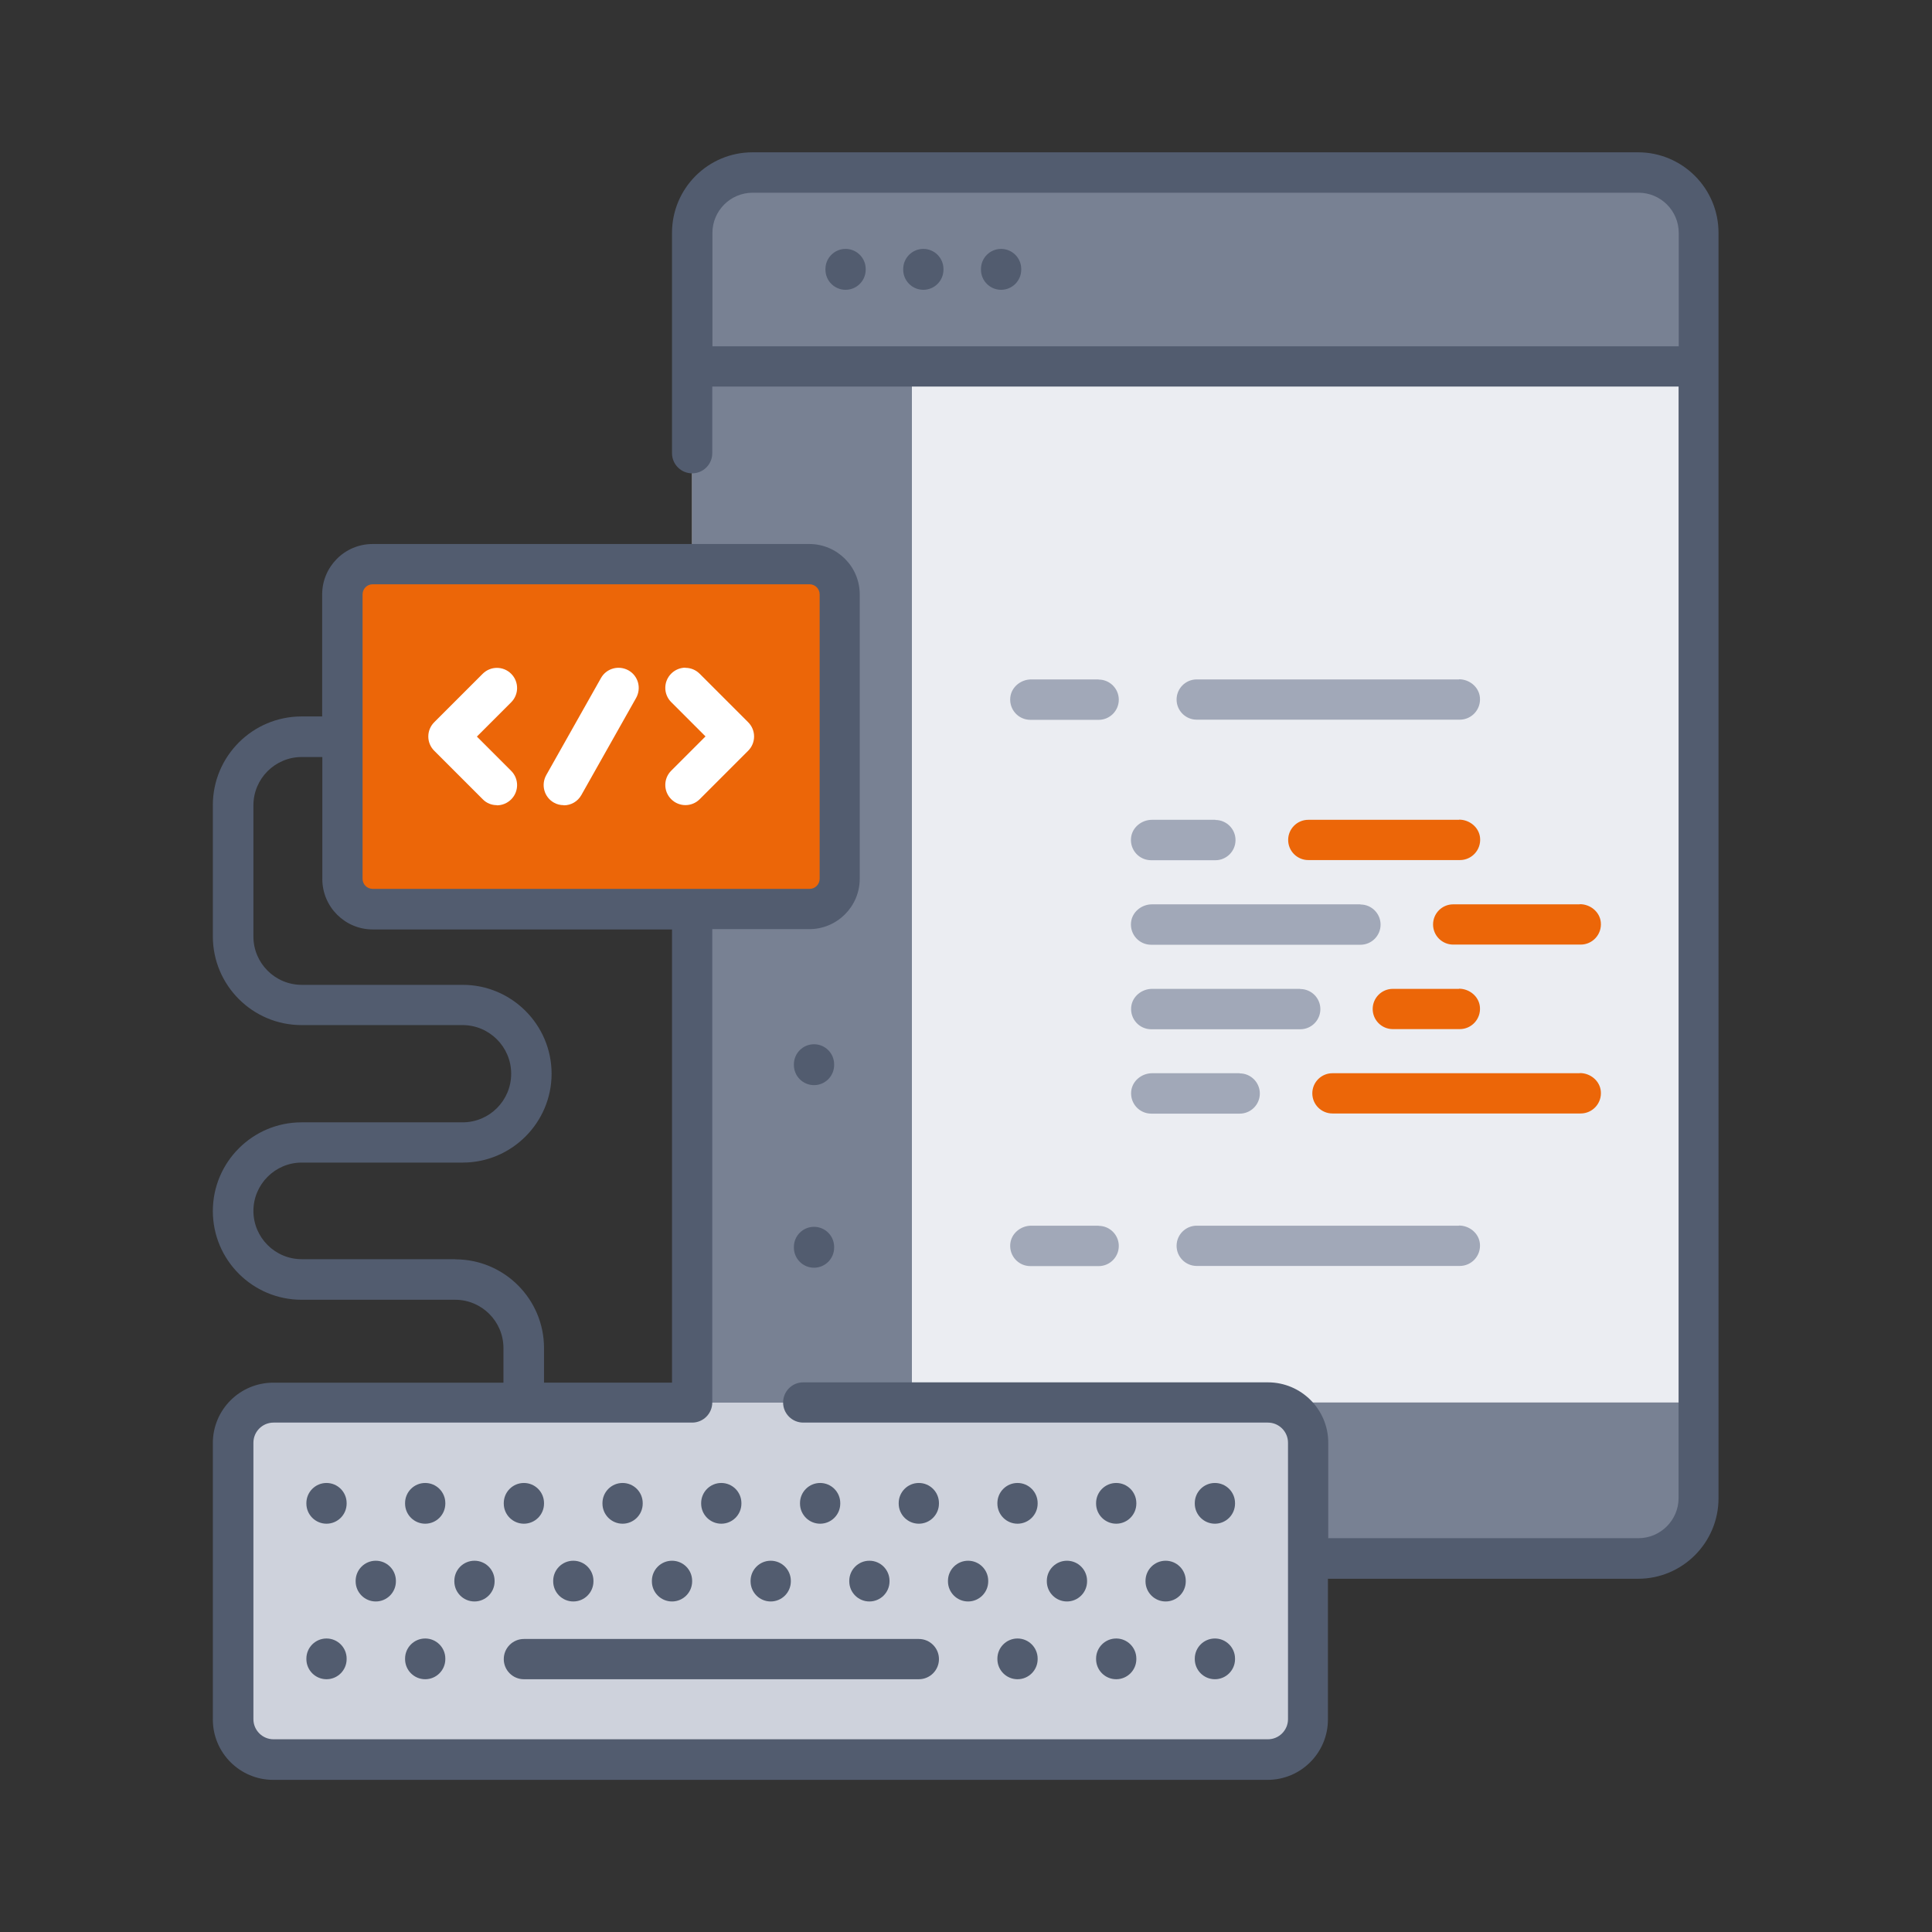 <?xml version="1.0" encoding="UTF-8"?> <svg xmlns="http://www.w3.org/2000/svg" id="Layer_1" data-name="Layer 1" viewBox="0 0 120 120"><rect x="0" y="0" width="120" height="120" fill="#333333" stroke="none"/><defs><style> .cls-1 { fill: #ebedf2; } .cls-2 { fill: #fff; } .cls-3 { fill: #ec6608; } .cls-4 { fill: #ced2dc; } .cls-5 { fill: #788193; } .cls-6 { fill: #525c6f; } .cls-7 { fill: #a1a8b8; } </style></defs><g id="_05_Development" data-name="05 Development"><g><path class="cls-1" d="M105.51,14.46v78.58c0,2.07-1.68,3.75-3.75,3.75h-55.02c-2.07,0-3.75-1.68-3.75-3.75V14.46c0-2.07,1.68-3.75,3.75-3.75h55.02c2.07,0,3.75,1.68,3.75,3.75Z"></path><path class="cls-5" d="M42.99,87.11v5.93c0,2.07,1.68,3.75,3.75,3.75h55.02c2.07,0,3.75-1.68,3.75-3.75v-5.93h-62.52Z"></path><path class="cls-5" d="M56.64,10.71v86.08h-9.9c-2.07,0-3.75-1.68-3.75-3.75V14.46c0-2.07,1.68-3.75,3.75-3.75h9.9Z"></path><path class="cls-5" d="M105.51,22.76v-8.3c0-2.07-1.68-3.75-3.75-3.75h-55.02c-2.07,0-3.75,1.68-3.75,3.75v8.3h62.52Z"></path><g><path class="cls-6" d="M52.52,15.46c-.69,0-1.25.56-1.25,1.25v.04c0,.69.56,1.25,1.25,1.25s1.25-.56,1.25-1.25v-.04c0-.69-.56-1.25-1.25-1.25Z"></path><path class="cls-6" d="M57.35,15.46c-.69,0-1.25.56-1.25,1.25v.04c0,.69.56,1.25,1.25,1.25s1.25-.56,1.25-1.25v-.04c0-.69-.56-1.25-1.25-1.25Z"></path><path class="cls-6" d="M62.18,15.46c-.69,0-1.25.56-1.25,1.25v.04c0,.69.56,1.25,1.25,1.25s1.25-.56,1.25-1.25v-.04c0-.69-.56-1.25-1.25-1.25Z"></path></g><g><path class="cls-6" d="M51.81,66.11c0-.69-.56-1.25-1.25-1.25s-1.25.56-1.25,1.25v.04c0,.69.56,1.25,1.25,1.25s1.25-.56,1.25-1.25v-.04Z"></path><path class="cls-6" d="M50.56,76.2c-.69,0-1.25.56-1.25,1.25v.04c0,.69.56,1.25,1.25,1.25s1.25-.56,1.25-1.25v-.04c0-.69-.56-1.25-1.25-1.25Z"></path></g></g><g><path class="cls-7" d="M75.49,50.92h-3.94c-.65,0-1.24.48-1.3,1.13-.07.75.51,1.38,1.25,1.38h3.99c.69,0,1.25-.56,1.25-1.25s-.56-1.25-1.25-1.25Z"></path><path class="cls-3" d="M90.62,50.92h-9.36c-.69,0-1.25.56-1.25,1.25s.56,1.25,1.25,1.25h9.42c.73,0,1.32-.63,1.25-1.38-.06-.65-.65-1.13-1.3-1.13Z"></path><path class="cls-7" d="M84.5,56.17h-12.95c-.65,0-1.24.48-1.3,1.13-.07.75.51,1.38,1.25,1.38h13c.69,0,1.25-.56,1.25-1.25,0-.69-.56-1.25-1.25-1.25Z"></path><path class="cls-3" d="M98.12,56.17h-7.86c-.69,0-1.25.56-1.25,1.25s.56,1.25,1.25,1.25h7.92c.73,0,1.32-.63,1.25-1.38-.06-.65-.65-1.13-1.3-1.13Z"></path><path class="cls-7" d="M80.75,61.42h-9.19c-.65,0-1.24.48-1.3,1.13-.07.75.51,1.38,1.25,1.38h9.25c.69,0,1.25-.56,1.25-1.25s-.56-1.25-1.25-1.25Z"></path><path class="cls-3" d="M90.62,61.42h-4.11c-.69,0-1.25.56-1.25,1.25s.56,1.25,1.25,1.25h4.16c.73,0,1.32-.63,1.25-1.38-.06-.65-.65-1.13-1.3-1.13Z"></path><path class="cls-3" d="M98.13,66.66h-15.37c-.69,0-1.25.56-1.25,1.25s.56,1.25,1.25,1.25h15.42c.73,0,1.32-.63,1.25-1.38-.06-.65-.65-1.13-1.3-1.13Z"></path><path class="cls-7" d="M77,66.66h-5.44c-.65,0-1.24.48-1.3,1.13-.07.75.51,1.38,1.25,1.38h5.49c.69,0,1.25-.56,1.25-1.25,0-.69-.56-1.25-1.25-1.25Z"></path><path class="cls-7" d="M68.24,42.2h-4.19c-.65,0-1.24.48-1.3,1.13-.07.75.51,1.38,1.25,1.38h4.24c.69,0,1.25-.56,1.25-1.25,0-.69-.56-1.25-1.25-1.25Z"></path><path class="cls-7" d="M90.62,42.2h-16.29c-.69,0-1.25.56-1.25,1.25s.56,1.25,1.25,1.25h16.34c.73,0,1.32-.63,1.25-1.38-.06-.65-.65-1.13-1.3-1.13Z"></path><path class="cls-7" d="M68.24,76.13h-4.19c-.65,0-1.24.48-1.3,1.13-.07.75.51,1.38,1.25,1.38h4.24c.69,0,1.25-.56,1.25-1.25,0-.69-.56-1.25-1.25-1.25Z"></path><path class="cls-7" d="M90.62,76.13h-16.29c-.69,0-1.25.56-1.25,1.25s.56,1.25,1.25,1.25h16.34c.73,0,1.32-.63,1.25-1.38-.06-.65-.65-1.13-1.3-1.13Z"></path></g><g><path class="cls-3" d="M50.28,56.46h-27.13c-1.04,0-1.88-.84-1.88-1.88v-17.66c0-1.04.84-1.88,1.88-1.88h27.13c1.04,0,1.88.84,1.88,1.88v17.66c0,1.04-.84,1.88-1.88,1.88Z"></path><g><path class="cls-2" d="M30.86,50.01c-.32,0-.64-.12-.88-.37l-3.01-3.01c-.49-.49-.49-1.28,0-1.77l3.01-3.01c.49-.49,1.28-.49,1.77,0,.49.49.49,1.28,0,1.77l-2.13,2.13,2.13,2.13c.49.49.49,1.28,0,1.77-.24.24-.56.37-.89.37Z"></path><path class="cls-2" d="M42.57,41.48c.32,0,.64.12.89.37l3.01,3.01c.49.49.49,1.28,0,1.77l-3.01,3.01c-.49.49-1.28.49-1.77,0-.49-.49-.49-1.28,0-1.77l2.13-2.13-2.13-2.13c-.49-.49-.49-1.28,0-1.77.24-.24.56-.37.89-.37Z"></path><path class="cls-2" d="M35.01,50.01c-.21,0-.42-.05-.61-.16-.6-.34-.81-1.1-.47-1.71l3.4-6.03c.34-.6,1.1-.81,1.71-.47.6.34.81,1.1.47,1.71l-3.4,6.03c-.23.41-.65.64-1.09.64Z"></path></g></g><g><path class="cls-4" d="M78.75,109.29H16.99c-1.38,0-2.5-1.12-2.5-2.5v-17.17c0-1.38,1.12-2.5,2.5-2.5h61.76c1.38,0,2.5,1.12,2.5,2.5v17.17c0,1.38-1.12,2.5-2.5,2.5Z"></path><g><path class="cls-6" d="M21.53,93.36c0-.69-.56-1.25-1.25-1.25s-1.25.56-1.25,1.25v.03c0,.69.56,1.25,1.25,1.25s1.25-.56,1.25-1.25v-.03Z"></path><path class="cls-6" d="M27.66,93.36c0-.69-.56-1.25-1.25-1.25s-1.25.56-1.25,1.25v.03c0,.69.56,1.25,1.25,1.25s1.25-.56,1.25-1.25v-.03Z"></path><path class="cls-6" d="M32.54,94.64c.69,0,1.25-.56,1.25-1.25v-.03c0-.69-.56-1.25-1.25-1.25s-1.25.56-1.25,1.25v.03c0,.69.56,1.25,1.25,1.25Z"></path><path class="cls-6" d="M39.92,93.39v-.03c0-.69-.56-1.25-1.25-1.25s-1.25.56-1.25,1.25v.03c0,.69.56,1.25,1.25,1.25s1.25-.56,1.25-1.25Z"></path><path class="cls-6" d="M46.05,93.39v-.03c0-.69-.56-1.25-1.25-1.25s-1.25.56-1.25,1.25v.03c0,.69.56,1.25,1.25,1.25s1.25-.56,1.25-1.25Z"></path><path class="cls-6" d="M52.19,93.39v-.03c0-.69-.56-1.25-1.25-1.25s-1.25.56-1.25,1.25v.03c0,.69.56,1.25,1.25,1.25s1.25-.56,1.25-1.25Z"></path><path class="cls-6" d="M58.32,93.39v-.03c0-.69-.56-1.25-1.25-1.25s-1.25.56-1.25,1.25v.03c0,.69.56,1.25,1.25,1.25s1.25-.56,1.25-1.25Z"></path><path class="cls-6" d="M63.2,94.64c.69,0,1.25-.56,1.25-1.25v-.03c0-.69-.56-1.25-1.25-1.25s-1.25.56-1.25,1.25v.03c0,.69.56,1.25,1.25,1.25Z"></path><path class="cls-6" d="M69.33,94.64c.69,0,1.25-.56,1.25-1.25v-.03c0-.69-.56-1.25-1.25-1.25s-1.25.56-1.25,1.25v.03c0,.69.56,1.25,1.25,1.25Z"></path><path class="cls-6" d="M75.46,94.64c.69,0,1.25-.56,1.25-1.25v-.03c0-.69-.56-1.25-1.25-1.25s-1.25.56-1.25,1.25v.03c0,.69.56,1.25,1.25,1.25Z"></path><path class="cls-6" d="M22.09,98.19v.03c0,.69.56,1.25,1.25,1.25s1.25-.56,1.25-1.25v-.03c0-.69-.56-1.25-1.25-1.25s-1.25.56-1.25,1.25Z"></path><path class="cls-6" d="M28.22,98.19v.03c0,.69.56,1.25,1.25,1.25s1.25-.56,1.25-1.25v-.03c0-.69-.56-1.25-1.25-1.25s-1.25.56-1.25,1.25Z"></path><path class="cls-6" d="M36.86,98.22v-.03c0-.69-.56-1.25-1.25-1.25s-1.25.56-1.25,1.25v.03c0,.69.56,1.25,1.25,1.25s1.25-.56,1.25-1.25Z"></path><path class="cls-6" d="M42.99,98.22v-.03c0-.69-.56-1.25-1.25-1.25s-1.25.56-1.25,1.25v.03c0,.69.56,1.25,1.25,1.25s1.25-.56,1.25-1.25Z"></path><path class="cls-6" d="M47.87,96.94c-.69,0-1.25.56-1.25,1.25v.03c0,.69.56,1.25,1.25,1.25s1.25-.56,1.25-1.25v-.03c0-.69-.56-1.25-1.25-1.25Z"></path><path class="cls-6" d="M55.25,98.22v-.03c0-.69-.56-1.25-1.25-1.25s-1.25.56-1.25,1.25v.03c0,.69.56,1.25,1.25,1.25s1.25-.56,1.25-1.25Z"></path><path class="cls-6" d="M61.38,98.22v-.03c0-.69-.56-1.25-1.25-1.25s-1.25.56-1.25,1.25v.03c0,.69.56,1.25,1.25,1.25s1.25-.56,1.25-1.25Z"></path><path class="cls-6" d="M67.52,98.22v-.03c0-.69-.56-1.25-1.25-1.25s-1.25.56-1.25,1.25v.03c0,.69.56,1.25,1.25,1.25s1.25-.56,1.25-1.25Z"></path><path class="cls-6" d="M73.65,98.22v-.03c0-.69-.56-1.25-1.25-1.25s-1.25.56-1.25,1.25v.03c0,.69.56,1.25,1.25,1.25s1.25-.56,1.25-1.25Z"></path><path class="cls-6" d="M20.28,101.77c-.69,0-1.25.56-1.25,1.25v.03c0,.69.56,1.25,1.25,1.25s1.25-.56,1.25-1.25v-.03c0-.69-.56-1.25-1.25-1.25Z"></path><path class="cls-6" d="M26.41,101.77c-.69,0-1.25.56-1.25,1.25v.03c0,.69.56,1.25,1.25,1.25s1.25-.56,1.25-1.25v-.03c0-.69-.56-1.25-1.25-1.25Z"></path><path class="cls-6" d="M31.29,103.05c0,.69.56,1.25,1.25,1.25h24.53c.69,0,1.25-.56,1.25-1.25s-.56-1.25-1.25-1.25h-24.53c-.69,0-1.25.56-1.25,1.25Z"></path><path class="cls-6" d="M61.95,103.05c0,.69.56,1.25,1.25,1.25s1.25-.56,1.25-1.25v-.03c0-.69-.56-1.25-1.25-1.25s-1.25.56-1.25,1.25v.03Z"></path><path class="cls-6" d="M68.08,103.05c0,.69.56,1.25,1.25,1.25s1.25-.56,1.25-1.25v-.03c0-.69-.56-1.25-1.25-1.25s-1.25.56-1.25,1.25v.03Z"></path><path class="cls-6" d="M74.21,103.05c0,.69.56,1.25,1.25,1.25s1.25-.56,1.25-1.25v-.03c0-.69-.56-1.25-1.25-1.25s-1.25.56-1.25,1.25v.03Z"></path></g></g><path class="cls-6" d="M101.76,9.46h-55.02c-2.76,0-5,2.24-5,5v13.69c0,.69.56,1.25,1.25,1.25s1.25-.56,1.25-1.25v-4.14h60.02v69.03c0,1.38-1.12,2.5-2.5,2.5h-19.26v-5.93c0-2.07-1.68-3.75-3.75-3.75h-28.86c-.69,0-1.25.56-1.25,1.25s.56,1.25,1.25,1.25h28.86c.69,0,1.25.56,1.25,1.25v17.17c0,.69-.56,1.25-1.25,1.25H16.99c-.69,0-1.25-.56-1.25-1.25v-17.17c0-.69.56-1.25,1.25-1.25h26c.69,0,1.25-.56,1.25-1.25v-29.4h6.03c1.73,0,3.13-1.41,3.13-3.13v-17.66c0-1.73-1.41-3.13-3.13-3.13h-27.13c-1.73,0-3.13,1.41-3.13,3.13v7.58h-1.28c-3.04,0-5.51,2.47-5.51,5.51v8.15c0,3.04,2.47,5.51,5.51,5.51h10c1.66,0,3.02,1.35,3.02,3.02s-1.35,3.02-3.02,3.02h-10c-3.04,0-5.51,2.47-5.51,5.51s2.47,5.51,5.51,5.51h9.54c1.66,0,3,1.35,3,3v2.15h-14.3c-2.07,0-3.75,1.68-3.75,3.75v17.17c0,2.07,1.68,3.75,3.75,3.75h61.76c2.07,0,3.75-1.68,3.75-3.75v-8.74h19.26c2.76,0,5-2.24,5-5V14.46c0-2.76-2.24-5-5-5ZM22.52,36.92c0-.35.28-.63.63-.63h27.13c.35,0,.63.28.63.63v17.66c0,.35-.28.63-.63.63h-27.13c-.35,0-.63-.28-.63-.63v-17.66ZM28.28,78.21h-9.54c-1.66,0-3-1.35-3-3s1.35-3,3-3h10c3.04,0,5.52-2.48,5.52-5.52s-2.48-5.52-5.52-5.52h-10c-1.66,0-3-1.35-3-3v-8.15c0-1.66,1.35-3,3-3h1.28v7.58c0,1.73,1.41,3.13,3.13,3.13h18.59v28.15h-7.95v-2.15c0-3.04-2.47-5.51-5.51-5.51ZM44.25,21.51v-7.04c0-1.38,1.12-2.5,2.5-2.5h55.02c1.38,0,2.5,1.12,2.5,2.5v7.04h-60.02Z"></path></g></svg> 